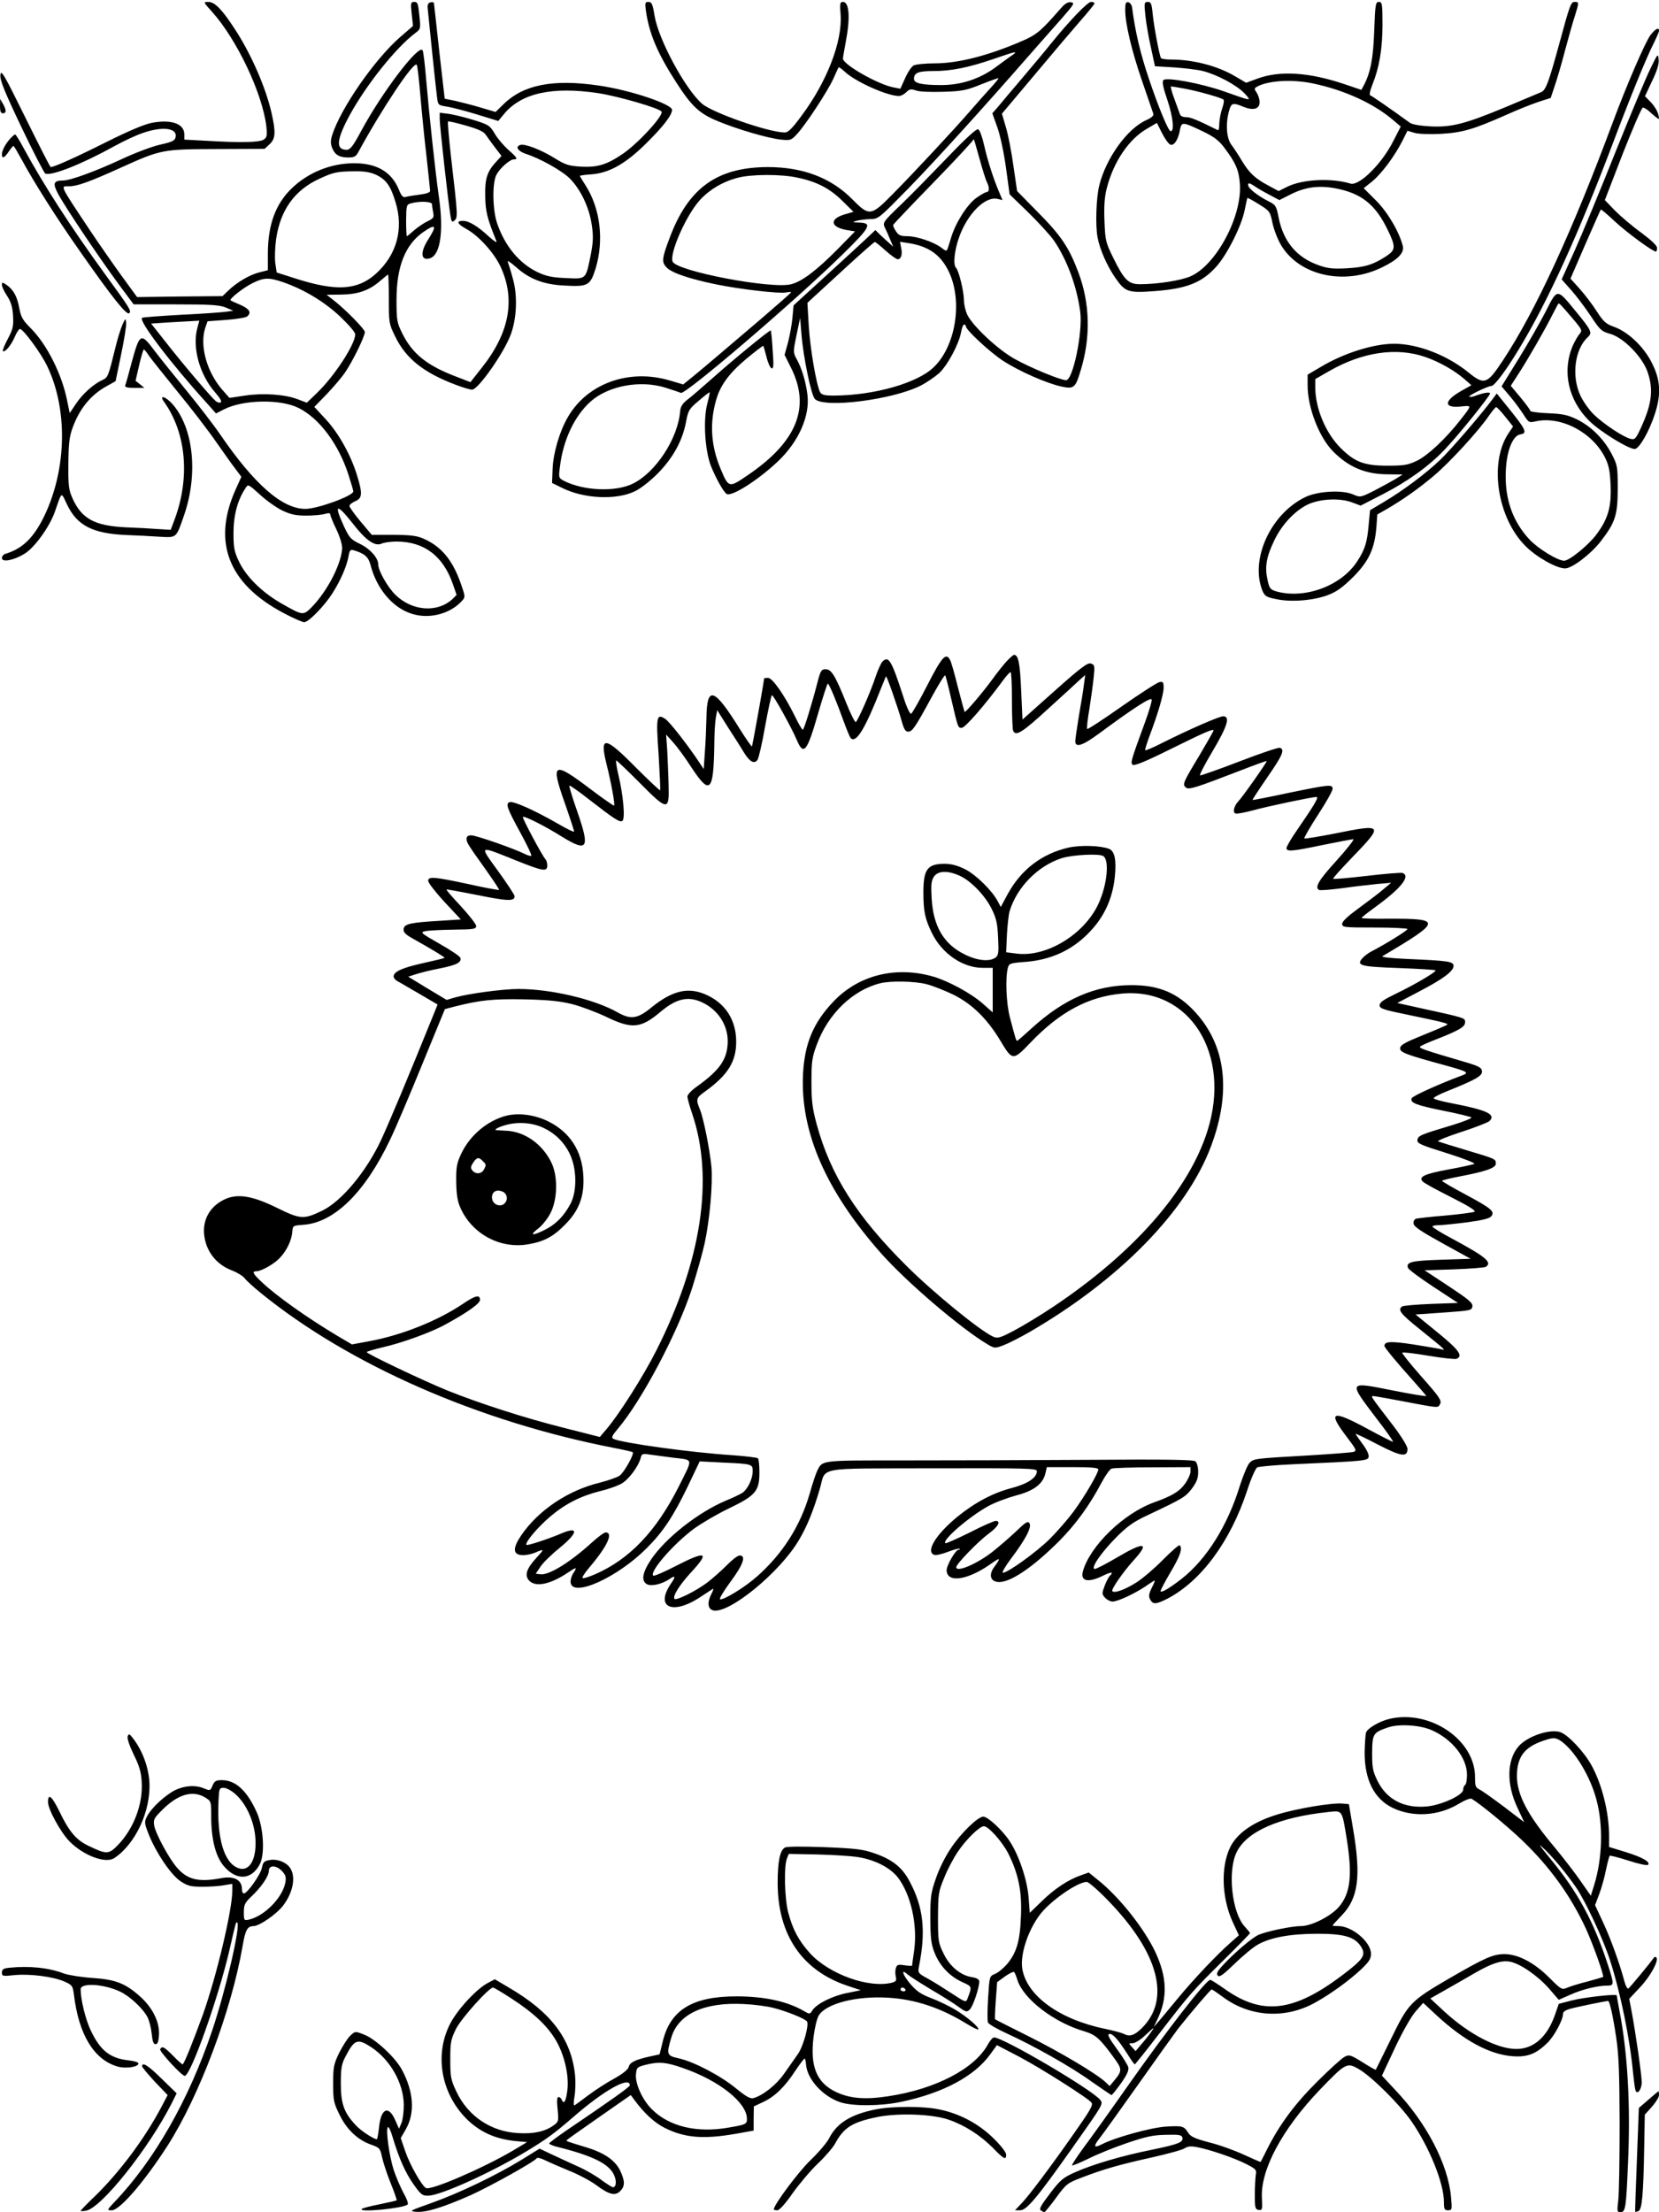 <?xml version="1.0" standalone="no"?>
<!DOCTYPE svg PUBLIC "-//W3C//DTD SVG 20010904//EN"
 "http://www.w3.org/TR/2001/REC-SVG-20010904/DTD/svg10.dtd">
<svg version="1.0" xmlns="http://www.w3.org/2000/svg"
 width="864pt" height="1152pt" viewBox="0 0 864 1152"
 preserveAspectRatio="xMidYMid meet">

<g transform="translate(0,1152) scale(0.1,-0.1)"
fill="#000000" stroke="none">
<path d="M1104 11459 c130 -145 262 -424 283 -596 5 -48 3 -58 -12 -69 -21
-16 -121 -18 -302 -7 l-113 6 0 27 c0 55 -65 79 -166 61 -40 -7 -118 -40 -239
-100 -157 -79 -273 -131 -291 -131 -3 0 -62 116 -132 258 -113 229 -127 253
-130 221 -2 -28 20 -83 110 -272 62 -130 118 -238 124 -241 33 -13 190 49 360
143 49 27 117 59 152 70 103 35 179 23 166 -25 -4 -17 -20 -24 -79 -37 -41 -9
-132 -43 -202 -76 -136 -63 -266 -111 -305 -111 -50 0 -55 -15 -24 -72 40 -74
221 -342 314 -468 l78 -105 220 0 c179 0 226 -3 259 -16 l40 -17 -35 -5 c-19
-3 -124 -11 -233 -16 -109 -6 -202 -13 -207 -16 -21 -13 151 -239 337 -444
l48 -54 41 21 c99 51 293 55 388 8 108 -53 210 -189 261 -349 14 -43 25 -81
25 -86 0 -23 -186 -91 -250 -91 -120 0 -266 128 -445 390 -32 47 -110 148
-173 225 -63 77 -138 170 -166 207 -73 98 -78 95 -121 -62 -15 -58 -30 -111
-33 -117 -3 -9 11 -13 48 -13 l52 0 -23 19 -23 18 19 82 c10 44 21 81 24 81 3
0 16 -15 27 -33 12 -17 79 -101 148 -186 70 -85 160 -202 200 -260 41 -58 87
-124 104 -145 l29 -39 -29 -64 c-124 -275 -40 -493 250 -646 49 -26 97 -47
106 -47 23 0 105 84 147 150 42 66 75 141 84 193 6 33 10 37 29 31 56 -17 75
-35 86 -77 31 -121 113 -220 211 -252 91 -31 202 -3 264 65 19 21 19 22 -4 88
-42 122 -100 194 -191 235 -37 17 -66 21 -160 22 l-114 0 -58 69 c-32 38 -58
75 -58 81 0 7 14 18 30 25 37 15 39 40 9 136 -32 104 -94 216 -161 289 l-61
66 65 67 c35 37 79 88 96 114 39 57 102 186 102 209 0 15 -104 121 -167 169
l-32 25 77 1 c87 1 146 22 204 73 20 17 37 31 39 31 2 0 4 -57 4 -128 0 -123
1 -129 33 -194 56 -116 149 -189 316 -252 37 -14 76 -26 85 -25 32 1 166 192
201 287 31 83 36 200 12 287 -10 39 -23 79 -27 90 -6 12 12 1 44 -27 68 -61
143 -90 251 -95 122 -7 134 0 162 89 44 146 25 311 -52 432 -17 26 -30 48 -30
50 0 2 26 6 59 8 94 7 179 55 287 162 89 88 134 147 134 174 0 30 -221 104
-385 127 -235 34 -389 4 -492 -97 l-42 -41 -78 23 c-43 13 -103 28 -133 35
l-54 11 -28 244 c-15 135 -27 249 -28 253 0 5 -8 7 -17 5 -12 -2 -17 -11 -16
-28 4 -44 43 -423 49 -466 5 -41 6 -42 51 -49 25 -4 96 -22 157 -41 l111 -34
28 34 c90 111 252 147 492 111 104 -16 319 -78 330 -96 13 -19 -119 -163 -200
-219 -83 -57 -132 -72 -216 -68 -65 4 -83 9 -135 41 -75 47 -160 80 -185 72
-27 -9 -12 -32 29 -46 75 -24 189 -88 230 -129 57 -58 101 -151 114 -242 9
-61 7 -90 -6 -158 -26 -127 -22 -123 -129 -118 -73 3 -103 10 -148 31 -95 46
-169 135 -210 254 -24 70 -26 210 -4 252 17 34 70 81 91 81 23 0 17 10 -30 51
-24 22 -56 59 -70 84 -25 42 -32 46 -109 70 -45 14 -103 28 -129 32 l-48 6 0
-34 c0 -34 44 -430 56 -502 5 -33 8 -36 21 -25 18 14 17 29 -17 321 -12 104
-19 191 -17 194 3 3 45 -7 94 -21 63 -18 92 -31 103 -48 8 -12 30 -42 48 -66
l34 -44 -25 -27 c-50 -53 -62 -90 -60 -181 1 -80 10 -117 58 -235 5 -12 -11
-2 -42 26 -55 51 -101 79 -132 79 -37 0 -30 -16 19 -43 63 -35 142 -122 176
-194 80 -170 48 -346 -97 -528 l-59 -75 -67 26 c-158 59 -236 121 -289 230
-27 55 -29 67 -29 174 0 172 46 287 140 352 65 45 72 35 25 -39 -43 -67 -39
-113 9 -98 55 17 73 143 46 325 -18 126 -50 424 -66 610 -6 74 -14 141 -18
148 -19 35 -212 -219 -320 -420 -43 -80 -57 -98 -76 -98 -58 0 -53 53 17 182
88 160 242 352 341 426 28 21 28 22 21 91 -6 62 -9 71 -26 71 -19 0 -20 -5
-14 -62 l7 -63 -67 -58 c-132 -115 -308 -368 -354 -510 -9 -30 -9 -44 0 -68
15 -36 37 -49 85 -49 29 0 39 5 51 28 125 229 288 473 304 455 4 -4 12 -75 19
-158 7 -82 21 -226 32 -318 10 -93 19 -174 19 -181 0 -8 -19 -15 -52 -19 -29
-4 -62 -9 -73 -12 -16 -5 -23 2 -38 38 -37 91 -114 137 -232 137 -122 0 -240
-48 -326 -131 -84 -81 -123 -189 -124 -335 l0 -91 -47 -12 c-50 -13 -116 -52
-161 -96 l-28 -27 -222 -2 -223 -3 -81 111 c-44 61 -118 167 -164 236 -163
245 -155 230 -109 230 41 0 104 22 267 96 213 96 217 97 505 98 l246 1 26 24
c31 29 33 61 10 164 -31 134 -107 308 -192 437 -66 102 -104 140 -137 140 -27
0 -27 0 19 -51z m852 -848 c54 -25 78 -57 104 -144 43 -140 6 -275 -103 -373
-96 -86 -207 -92 -419 -24 l-97 31 -7 47 c-4 26 -2 83 4 127 22 152 97 256
227 315 72 33 89 37 180 38 49 1 82 -4 111 -17z m294 -155 c0 -7 3 -27 6 -43
5 -25 2 -30 -29 -45 -19 -9 -50 -30 -70 -47 -19 -17 -36 -31 -38 -31 -2 0 -4
37 -4 82 1 79 2 83 25 89 46 13 110 10 110 -5z m-777 -405 c110 -38 216 -102
298 -179 45 -43 79 -82 79 -93 0 -52 -109 -219 -200 -306 l-52 -50 -48 18
c-68 26 -180 33 -275 19 l-80 -12 -38 43 c-81 94 -118 230 -88 322 l12 34 96
7 c53 4 103 12 110 18 24 20 13 39 -34 60 -27 11 -50 22 -52 24 -8 7 65 65
113 89 60 30 85 31 159 6z m-445 -238 c-28 -102 11 -243 92 -336 25 -28 36
-48 30 -52 -6 -4 -18 -1 -27 7 -25 21 -171 193 -257 303 l-79 100 89 6 c49 3
106 6 126 7 l36 2 -10 -37z m441 -951 c45 -21 70 -27 126 -27 38 0 82 4 98 9
18 5 27 5 27 -3 0 -6 14 -41 32 -78 19 -40 31 -81 30 -100 -6 -83 -76 -218
-155 -301 -48 -49 -48 -49 -162 16 -101 58 -183 139 -220 217 -25 52 -29 72
-29 150 0 90 21 171 62 232 14 23 14 23 75 -32 33 -31 86 -68 116 -83z m365
-64 c70 -91 118 -125 153 -109 13 6 48 11 77 11 145 0 244 -75 295 -223 l19
-55 -21 -21 c-78 -73 -210 -64 -297 21 -40 38 -90 126 -90 158 0 34 -41 81
-94 107 -50 24 -57 33 -85 93 -53 115 -39 121 43 18z"/>
<path d="M3364 11463 c17 -119 61 -223 161 -377 77 -119 117 -157 211 -196
100 -42 263 -90 331 -97 49 -5 53 -4 83 28 46 49 161 225 190 289 13 30 26 57
27 59 2 3 16 -7 31 -21 55 -53 223 -128 284 -128 10 0 27 9 38 20 16 16 24 18
50 9 18 -7 78 -9 143 -7 100 3 121 8 200 40 48 19 87 33 87 30 0 -3 -19 -26
-42 -51 -24 -26 -70 -78 -103 -116 -80 -93 -299 -328 -406 -436 -113 -115
-122 -116 -209 -28 -111 113 -258 169 -442 169 -264 -1 -414 -109 -511 -370
-41 -108 -42 -126 -14 -154 28 -28 117 -58 257 -87 122 -25 327 -49 363 -42
15 3 27 3 27 1 0 -3 -71 -65 -157 -139 -87 -74 -189 -161 -228 -194 -39 -33
-94 -80 -124 -104 l-53 -43 -71 21 c-211 62 -427 -15 -529 -190 -44 -75 -77
-189 -80 -270 l-3 -74 55 -27 c112 -55 278 -63 375 -17 29 13 79 52 120 93 80
81 130 172 148 270 11 59 16 67 66 109 30 26 56 46 57 44 1 -1 -4 -27 -12 -57
-23 -85 -13 -247 19 -328 27 -66 64 -132 81 -144 25 -17 165 72 269 171 107
102 166 236 152 346 -8 66 -29 136 -55 183 -20 37 -20 38 -2 126 l19 90 7 -85
c9 -116 51 -319 70 -337 49 -49 403 -4 549 69 32 16 75 46 97 65 44 40 104
152 115 213 4 23 11 41 16 41 5 0 9 -4 9 -9 0 -19 124 -134 194 -180 85 -55
226 -117 304 -134 65 -14 73 -7 100 84 53 172 49 349 -12 511 -49 130 -90 191
-210 312 l-109 111 -19 130 c-10 72 -27 162 -39 201 l-21 72 175 208 c96 115
205 243 241 284 36 41 66 78 66 82 0 5 -8 8 -18 8 -18 0 -112 -98 -207 -215
-26 -33 -94 -114 -149 -179 -56 -66 -114 -134 -129 -153 l-29 -33 26 -73 c15
-41 34 -131 45 -210 l19 -139 99 -96 c55 -54 114 -119 132 -145 69 -101 120
-241 137 -373 13 -106 -38 -354 -74 -354 -31 1 -188 66 -268 111 -88 49 -219
172 -247 231 -9 20 -17 54 -17 75 0 44 -26 153 -41 168 -16 16 -9 88 15 157
44 125 137 218 202 202 l25 -6 -16 38 c-31 71 -63 172 -80 249 -10 44 -23 79
-31 82 -9 3 -66 -49 -156 -143 -79 -82 -187 -193 -242 -246 -99 -95 -100 -97
-87 -125 8 -15 20 -44 28 -63 l15 -35 -22 20 c-13 11 -34 31 -47 43 l-24 24
-52 -49 c-29 -27 -124 -115 -213 -196 l-161 -147 -6 -64 c-3 -35 -14 -94 -23
-129 l-18 -65 32 -64 c106 -208 33 -389 -226 -564 -97 -66 -97 -66 -141 39
-48 117 -56 232 -22 352 21 77 68 141 156 215 48 40 88 70 90 69 2 -2 9 -28
17 -58 7 -30 19 -56 26 -59 11 -3 12 15 6 94 -3 55 -8 101 -10 103 -4 5 -193
-150 -304 -249 -53 -47 -112 -98 -131 -112 -25 -20 -35 -36 -37 -60 -11 -141
-127 -319 -247 -377 -90 -44 -256 -37 -358 15 -28 15 -28 17 -21 72 16 140 77
268 161 342 93 82 259 112 389 71 38 -12 74 -24 80 -27 24 -10 602 485 843
722 145 142 156 163 84 165 -34 1 -35 2 -13 9 14 4 45 8 70 9 45 0 46 2 204
163 143 147 394 424 641 707 50 56 120 137 158 179 61 70 65 77 45 80 -15 3
-31 -6 -52 -30 -104 -119 -125 -137 -197 -169 -179 -78 -337 -119 -462 -119
-49 0 -97 -5 -109 -11 -11 -6 -31 -36 -44 -66 l-25 -55 -36 7 c-80 15 -263
119 -263 150 0 5 7 45 15 88 24 126 18 207 -15 207 -15 0 -17 -8 -12 -68 9
-139 -71 -347 -203 -524 -48 -66 -71 -88 -87 -88 -84 0 -378 103 -432 150 -88
77 -227 335 -247 458 -10 61 -15 72 -32 72 -17 0 -19 -5 -13 -47z m1907 -231
c-14 -9 -53 -38 -87 -63 -82 -60 -178 -92 -282 -92 -99 0 -142 9 -142 32 0 32
22 41 101 41 94 0 182 18 314 63 115 40 130 43 96 19z m-131 -661 c13 -25 13
-51 -1 -51 -6 0 -29 -13 -52 -29 -47 -32 -108 -126 -133 -206 -8 -27 -17 -56
-20 -63 -3 -10 -10 -9 -30 7 -38 30 -129 61 -178 61 -36 0 -47 5 -60 26 -10
14 -16 29 -14 33 2 5 96 104 211 222 114 117 207 218 208 224 0 5 13 -38 29
-97 16 -59 34 -116 40 -127z m-987 24 c101 -21 168 -56 234 -121 l58 -57 -48
-14 c-79 -24 -72 -66 13 -81 l43 -7 -89 -91 c-112 -113 -186 -169 -243 -184
-101 -27 -599 68 -618 118 -17 43 70 240 141 319 50 55 118 96 197 117 70 19
226 20 312 1z m459 -380 c28 -25 56 -45 63 -45 18 0 26 25 18 60 l-6 31 44 -7
c106 -16 170 -62 212 -152 71 -153 34 -385 -80 -494 -85 -83 -311 -147 -520
-148 -50 0 -64 4 -72 18 -19 36 -52 227 -59 345 l-7 120 40 37 c22 20 100 92
172 158 73 67 136 122 139 122 3 0 29 -20 56 -45z"/>
<path d="M5860 11468 c0 -71 34 -214 89 -373 28 -82 54 -157 57 -166 4 -11 -7
-21 -35 -34 -100 -44 -210 -197 -246 -340 -16 -64 -21 -207 -9 -271 12 -64 50
-150 94 -213 50 -72 66 -77 203 -67 169 13 246 44 321 127 57 63 132 213 148
294 7 33 13 62 14 64 2 2 29 -13 61 -33 56 -35 58 -38 70 -97 7 -34 27 -86 45
-116 96 -160 331 -211 526 -115 81 39 116 75 108 110 -18 73 -78 176 -140 238
l-64 64 44 35 c49 40 118 133 158 212 l26 52 37 -11 c22 -6 80 -8 138 -5 110
6 171 24 340 99 55 25 130 55 166 67 l65 21 21 63 c12 34 36 116 53 182 18 66
40 147 51 179 23 74 23 76 0 76 -20 0 -25 -14 -81 -220 -54 -198 -70 -241 -94
-250 -11 -5 -96 -40 -188 -79 -209 -87 -280 -105 -392 -99 -51 3 -92 10 -104
19 -98 71 -196 139 -205 142 -7 2 -3 22 11 58 35 86 52 185 52 312 0 108 -2
117 -19 117 -17 0 -19 -12 -24 -147 -5 -145 -19 -219 -53 -285 l-14 -26 -86
29 c-185 63 -340 73 -457 29 l-57 -21 -58 34 c-89 53 -217 87 -334 87 -26 0
-49 3 -52 8 -8 14 -37 167 -43 230 -5 53 -9 62 -25 62 -19 0 -20 -5 -13 -71 4
-39 17 -114 29 -167 l21 -97 100 -6 c55 -4 123 -12 150 -19 74 -19 175 -73
215 -115 40 -43 44 -44 -108 10 -121 42 -297 74 -313 58 -8 -8 -2 -38 21 -105
30 -90 37 -165 16 -161 -12 2 -64 128 -111 268 -46 135 -73 250 -89 375 -2 14
-10 26 -19 28 -14 3 -17 -5 -17 -40z m980 -383 c161 -34 313 -103 415 -190
l40 -34 -39 -76 c-60 -119 -178 -235 -223 -221 -98 30 -248 23 -328 -16 l-46
-23 -52 28 c-70 37 -100 65 -139 129 -17 29 -42 67 -55 84 -26 35 -31 110 -12
177 11 41 20 44 74 21 52 -21 85 -12 85 24 0 15 -7 37 -15 49 -14 20 -14 23 4
33 59 31 183 38 291 15z m-674 -26 c68 -12 196 -48 206 -58 4 -3 1 -24 -7 -46
-8 -22 -14 -57 -15 -78 0 -21 -3 -37 -7 -35 -111 55 -143 68 -166 68 -18 0
-30 6 -33 18 -3 9 -16 45 -29 80 -13 34 -20 62 -16 62 4 0 34 -5 67 -11z m-71
-292 c19 -8 41 25 50 76 9 44 12 44 123 -9 57 -28 81 -46 111 -87 57 -76 73
-114 78 -182 14 -169 -123 -426 -257 -484 -51 -22 -172 -41 -263 -41 -60 0
-82 21 -139 137 -39 79 -42 89 -46 191 -3 79 0 125 12 172 35 137 115 256 210
310 l51 30 27 -54 c15 -29 34 -56 43 -59z m519 -263 l49 -26 61 31 c75 37 143
46 227 31 137 -25 211 -83 275 -215 44 -90 43 -106 -5 -138 -68 -45 -113 -59
-206 -64 -74 -4 -101 -1 -148 16 -114 40 -183 123 -208 248 -12 61 -15 66 -53
85 -59 30 -106 68 -106 85 0 12 7 11 33 -6 17 -12 54 -33 81 -47z"/>
<path d="M8596 11338 c-28 -38 -123 -257 -197 -456 -210 -565 -403 -984 -572
-1239 -82 -124 -96 -130 -180 -62 -111 90 -262 148 -385 149 -108 0 -262 -48
-384 -121 l-68 -40 0 -56 c0 -114 58 -266 130 -341 82 -84 170 -122 289 -122
l76 -1 -40 -25 c-22 -13 -72 -40 -110 -60 -70 -35 -71 -35 -110 -18 -58 24
-185 16 -248 -15 -181 -88 -288 -326 -222 -488 12 -27 20 -33 72 -43 77 -17
194 -7 268 21 46 17 77 40 131 93 82 82 113 148 122 259 l5 68 46 26 c86 50
166 106 248 175 83 70 233 233 288 314 17 24 33 44 37 44 4 0 26 -23 48 -51
l40 -50 -25 -37 c-101 -154 -57 -439 90 -586 57 -57 161 -116 206 -116 36 0
135 75 187 143 74 96 87 135 87 272 0 116 -1 122 -32 182 -41 78 -106 142
-180 179 -48 23 -74 29 -150 32 -51 2 -93 8 -93 12 0 5 -23 36 -51 70 l-51 61
40 62 c49 75 143 239 178 310 15 29 28 54 30 56 4 4 15 -8 78 -82 45 -53 47
-59 33 -75 -9 -10 -25 -38 -36 -62 -57 -133 -24 -284 87 -393 57 -56 209 -149
237 -145 24 4 76 95 105 187 32 100 27 174 -16 259 -42 86 -125 164 -198 190
-42 15 -55 26 -91 82 -23 36 -63 88 -89 117 l-47 52 77 178 c43 98 79 180 81
182 1 2 35 -26 74 -63 64 -59 196 -156 213 -156 3 0 6 8 6 19 0 12 -30 40 -82
79 -46 33 -107 85 -137 115 l-53 55 93 241 c52 132 99 241 105 241 5 0 19 -8
30 -17 10 -10 28 -25 38 -33 18 -14 19 -13 12 15 -4 17 -21 44 -38 62 l-31 32
37 79 c26 54 37 89 34 113 -3 33 -5 30 -44 -51 -23 -47 -105 -243 -182 -435
-77 -193 -171 -420 -209 -505 l-70 -155 49 -55 c27 -30 73 -91 102 -135 49
-74 57 -81 100 -93 68 -18 166 -116 195 -195 33 -92 25 -167 -31 -290 -29 -63
-33 -68 -57 -62 -37 9 -138 76 -190 126 -24 23 -55 67 -70 98 -48 102 -30 243
38 305 25 23 20 35 -66 139 -95 116 -92 116 -153 -5 -29 -56 -92 -167 -141
-246 l-89 -144 44 -52 c24 -28 55 -71 70 -94 27 -43 29 -44 64 -36 132 29 297
-58 362 -191 19 -39 25 -70 28 -145 4 -110 -13 -171 -73 -252 -41 -56 -142
-138 -169 -138 -33 0 -135 62 -180 110 -89 95 -130 214 -124 355 4 107 36 187
76 193 39 6 30 24 -73 151 l-50 62 -20 -27 c-58 -79 -220 -267 -276 -320 -77
-73 -194 -160 -292 -218 l-72 -43 -7 -74 c-8 -94 -19 -129 -59 -191 -82 -128
-272 -199 -421 -158 -33 10 -37 15 -47 61 -15 67 -6 119 35 204 38 81 106 154
173 187 62 30 164 36 229 13 l48 -18 113 58 c129 66 241 146 322 231 69 71
239 282 239 295 0 9 -34 4 -79 -13 -13 -5 -26 -6 -29 -3 -6 5 97 55 115 55 16
0 78 83 147 198 149 247 307 594 486 1067 89 236 173 442 211 517 16 32 29 62
29 68 0 20 -19 10 -44 -22z m-1173 -1677 c72 -25 150 -69 201 -113 l39 -34
-55 -31 c-89 -51 -90 -89 -1 -80 60 6 60 9 0 -68 -75 -97 -171 -187 -227 -214
-48 -23 -68 -26 -155 -26 -121 0 -170 19 -244 93 -77 77 -131 206 -131 314 l0
44 73 42 c173 99 350 125 500 73z"/>
<path d="M0 10968 c0 -27 4 -38 15 -38 19 0 19 17 0 50 l-14 25 -1 -37z"/>
<path d="M53 10798 c-25 -28 -43 -62 -43 -82 0 -24 13 -19 35 14 11 16 22 30
25 30 3 0 22 -33 44 -73 62 -115 180 -302 304 -478 164 -235 242 -333 255
-320 12 12 7 21 -128 206 -178 245 -319 464 -421 652 -21 40 -42 73 -45 73 -3
0 -15 -10 -26 -22z"/>
<path d="M10 10036 c0 -9 12 -35 27 -57 20 -31 28 -57 31 -103 3 -53 0 -69
-27 -120 -17 -32 -29 -61 -26 -64 10 -10 44 31 62 74 10 24 23 42 28 41 21 -7
108 -126 140 -192 108 -223 103 -532 -11 -775 -56 -118 -115 -177 -206 -204
-10 -3 -18 -13 -18 -22 0 -24 62 -12 119 23 52 33 128 138 156 216 39 112 32
107 64 40 52 -109 132 -151 306 -159 55 -2 135 -6 177 -9 89 -5 85 -8 126 110
75 216 50 455 -59 580 -36 41 -73 51 -45 13 116 -162 137 -394 55 -614 l-20
-53 -67 4 c-37 3 -112 7 -167 9 -162 8 -229 44 -277 150 -20 45 -23 65 -22
181 1 105 5 141 22 187 36 100 95 172 179 218 l45 25 29 140 c16 77 28 151 26
165 -3 24 -4 23 -19 -10 -9 -20 -26 -74 -37 -120 -37 -151 -39 -156 -68 -169
-46 -21 -103 -72 -137 -123 l-33 -49 -13 63 c-27 138 -105 294 -191 380 -41
41 -50 57 -59 105 -11 61 -31 96 -68 121 -20 13 -22 13 -22 -2z"/>
<path d="M5244 8078 c-17 -18 -50 -60 -74 -93 -50 -69 -142 -177 -146 -172 -2
1 -17 59 -35 127 -17 69 -35 133 -41 143 -21 41 -42 18 -118 -130 -41 -81 -80
-148 -85 -150 -6 -2 -24 36 -39 84 -63 195 -78 220 -110 188 -8 -8 -24 -44
-36 -79 -25 -77 -92 -229 -103 -236 -4 -3 -27 42 -50 100 -57 142 -77 175
-107 175 -22 0 -27 -7 -43 -70 -31 -119 -70 -245 -76 -245 -4 0 -22 30 -40 68
-55 112 -118 202 -141 202 -11 0 -20 -1 -20 -2 -4 -32 -61 -352 -64 -355 -2
-2 -30 38 -62 89 -136 219 -173 231 -175 56 -1 -46 -4 -123 -8 -173 l-6 -90
-20 30 c-56 86 -157 216 -180 231 -46 30 -49 14 -35 -186 6 -100 10 -183 8
-185 -2 -3 -60 52 -128 120 -160 162 -188 165 -152 19 25 -99 46 -214 40 -219
-2 -2 -57 36 -123 86 -193 146 -208 139 -136 -66 28 -80 51 -150 51 -155 0 -5
-39 14 -87 42 -120 69 -230 118 -249 111 -22 -8 -14 -31 57 -161 34 -62 59
-115 56 -118 -3 -3 -18 1 -34 9 -53 27 -253 97 -278 97 -17 0 -25 -5 -25 -18
0 -20 4 -26 103 -165 38 -54 68 -99 66 -101 -2 -2 -74 11 -159 30 -181 39
-210 41 -210 17 0 -10 38 -59 85 -110 l85 -91 -108 -7 c-155 -9 -186 -16 -190
-42 -2 -17 8 -28 45 -49 107 -60 171 -99 168 -102 -1 -2 -51 -14 -110 -27
-112 -25 -155 -45 -155 -70 0 -8 10 -20 23 -26 12 -7 63 -36 114 -66 l92 -54
-19 -47 c-131 -324 -234 -570 -277 -662 -77 -163 -204 -315 -304 -364 -97 -47
-114 -46 -236 14 -132 65 -211 77 -280 41 -73 -37 -110 -108 -99 -187 11 -84
66 -151 145 -180 25 -10 54 -27 64 -39 9 -13 47 -47 85 -78 460 -374 1134
-670 1840 -807 52 -10 95 -20 97 -22 10 -9 -46 -108 -69 -123 -14 -9 -60 -25
-103 -36 -165 -40 -318 -143 -407 -272 -46 -67 -46 -101 0 -105 18 -2 49 4 69
12 52 22 52 21 7 -28 -50 -55 -61 -89 -37 -116 33 -37 111 -21 203 41 46 31
50 30 26 -6 -8 -13 -14 -34 -12 -47 11 -78 245 28 396 180 85 85 138 164 215
324 l61 128 116 -6 c158 -7 160 -8 160 -45 0 -40 -26 -94 -54 -113 -13 -8 -52
-27 -87 -41 -144 -61 -314 -195 -389 -307 -45 -68 -52 -111 -20 -128 23 -12
77 1 115 26 33 23 36 16 9 -23 -85 -125 10 -166 157 -67 29 19 56 37 61 40 5
4 3 -8 -6 -24 -24 -46 -21 -80 8 -88 81 -20 346 196 446 365 43 72 75 151 109
266 35 120 -32 107 589 109 493 1 542 0 542 -15 0 -34 -48 -66 -132 -88 -99
-26 -192 -76 -284 -151 -111 -92 -164 -179 -119 -197 9 -3 41 4 72 16 31 12
58 19 61 16 3 -3 0 -5 -6 -5 -15 0 -62 -81 -62 -106 0 -68 106 -54 224 28 58
41 61 39 23 -13 -28 -39 -20 -73 20 -77 61 -6 180 74 320 214 86 87 157 185
218 300 20 38 44 72 53 76 9 4 106 7 215 7 l197 1 0 -23 c0 -13 -13 -42 -29
-64 -29 -40 -67 -63 -162 -97 -157 -57 -331 -225 -369 -357 -15 -53 25 -63
103 -25 26 13 47 20 47 15 0 -4 -4 -10 -9 -14 -5 -3 -17 -25 -27 -50 -16 -43
-16 -46 1 -65 10 -11 28 -20 39 -20 27 0 115 41 173 80 24 17 45 30 47 30 2 0
-5 -18 -16 -39 -15 -31 -17 -44 -8 -60 14 -27 30 -26 88 3 177 92 329 297 417
564 21 65 44 116 53 121 10 4 94 12 187 16 382 17 390 18 393 40 2 12 -13 41
-33 67 -19 26 -35 49 -35 51 0 3 52 -22 115 -55 122 -63 155 -68 155 -23 0 14
-31 64 -75 122 -118 154 -118 153 -103 153 7 0 69 -11 138 -24 210 -40 198
-39 210 -17 9 18 -3 36 -96 141 -59 67 -104 123 -101 126 3 4 65 -4 137 -16
72 -12 137 -19 145 -16 37 14 13 47 -99 138 l-114 93 146 10 c140 10 147 11
150 32 3 18 -19 36 -123 105 l-126 83 153 5 c84 3 159 9 166 13 35 23 1 52
-176 147 -56 30 -102 58 -102 63 0 4 15 7 33 7 18 0 85 7 148 15 82 11 117 20
126 32 19 25 -1 41 -137 114 -66 35 -120 67 -120 70 0 3 40 13 88 22 141 27
192 45 192 67 0 25 2 24 -151 70 -74 22 -141 43 -149 46 -8 3 45 25 119 49 74
24 140 50 148 57 35 35 -11 57 -197 93 -47 9 -89 20 -93 25 -5 4 29 22 75 40
144 58 180 78 176 103 -2 17 -18 26 -83 45 -218 64 -247 74 -239 82 5 5 34 18
64 30 137 53 170 72 170 96 0 24 7 22 -249 78 l-104 23 112 59 c127 66 181
107 181 134 0 23 -25 27 -235 36 -95 4 -144 10 -135 15 311 184 312 196 26
195 -75 -1 -136 1 -135 4 0 3 33 29 72 57 133 97 184 160 142 177 -8 3 -92 -4
-186 -15 -94 -11 -173 -18 -176 -15 -3 2 42 52 99 111 166 172 163 176 -93
124 -83 -16 -154 -28 -156 -25 -3 3 29 58 71 123 42 64 76 125 76 135 0 25
-16 23 -230 -21 -102 -22 -186 -38 -187 -37 -2 1 33 54 77 118 80 116 92 144
66 154 -7 3 -102 -29 -211 -71 -109 -42 -201 -74 -205 -73 -5 2 25 59 66 128
77 130 92 180 54 180 -21 0 -181 -70 -324 -142 -43 -22 -80 -37 -82 -35 -2 2
8 35 22 73 45 119 74 218 74 253 0 29 -3 33 -22 29 -13 -3 -101 -60 -197 -127
-95 -67 -176 -120 -179 -117 -3 3 2 52 12 108 9 57 19 131 22 164 6 57 5 62
-15 69 -17 5 -51 -20 -189 -143 l-167 -149 -7 154 c-6 142 -15 183 -37 183 -4
0 -21 -15 -37 -32z m26 -202 c0 -79 3 -151 6 -160 13 -33 47 -12 186 116 79
72 154 140 166 152 l24 21 -7 -50 c-3 -27 -15 -100 -26 -162 -10 -62 -19 -121
-19 -133 0 -36 39 -23 129 44 176 130 266 188 269 173 2 -7 -13 -58 -33 -113
-74 -202 -78 -215 -67 -226 8 -8 63 14 194 79 180 89 228 110 228 99 0 -4 -33
-61 -73 -129 -87 -144 -90 -152 -71 -168 15 -13 50 -2 293 92 69 27 126 47
128 46 3 -4 -124 -185 -148 -210 -23 -25 -30 -57 -15 -63 7 -3 46 4 87 15 79
22 313 71 335 71 14 0 -9 -39 -102 -174 -30 -43 -54 -85 -54 -92 0 -20 27 -18
190 16 80 16 151 30 158 30 7 0 -32 -50 -87 -111 -93 -102 -115 -139 -92 -153
5 -4 60 1 123 9 62 9 145 18 183 22 l70 6 -43 -36 c-24 -21 -82 -64 -128 -98
-55 -40 -84 -67 -84 -80 0 -18 9 -19 170 -19 94 0 170 -4 170 -8 0 -8 -119
-81 -185 -115 -17 -8 -39 -25 -49 -36 -35 -39 -11 -45 190 -52 102 -4 187 -9
190 -12 7 -7 -111 -76 -211 -124 -60 -29 -80 -43 -80 -58 0 -17 18 -23 150
-50 183 -38 209 -45 202 -51 -3 -3 -58 -27 -123 -53 -94 -38 -120 -52 -122
-68 -3 -23 26 -34 243 -93 108 -30 118 -36 80 -50 -119 -44 -258 -107 -263
-119 -9 -24 22 -36 165 -65 76 -15 141 -31 146 -35 4 -4 -41 -22 -100 -40
-167 -50 -178 -55 -181 -77 -3 -18 15 -26 153 -69 86 -27 150 -52 143 -56 -7
-3 -68 -17 -135 -29 -126 -23 -159 -39 -132 -64 8 -8 74 -44 148 -81 89 -45
129 -70 120 -75 -8 -4 -76 -13 -153 -20 -76 -6 -145 -14 -153 -17 -8 -3 -13
-15 -11 -26 2 -15 43 -42 150 -101 l147 -81 -154 -5 c-155 -5 -184 -12 -172
-43 3 -8 62 -52 132 -98 l128 -84 -139 -5 c-77 -3 -145 -9 -151 -13 -26 -17
-10 -38 90 -118 56 -45 109 -88 117 -96 13 -13 13 -14 -5 -9 -11 3 -76 14
-145 25 -118 18 -150 16 -150 -8 0 -8 65 -87 149 -180 36 -40 67 -77 69 -80 1
-4 -77 9 -173 28 -237 47 -235 51 -86 -146 50 -64 88 -119 86 -121 -1 -2 -62
29 -134 68 -183 99 -208 91 -112 -36 56 -74 59 -79 38 -85 -12 -3 -116 -11
-232 -18 -277 -16 -283 -16 -306 -37 -11 -10 -33 -63 -51 -118 -64 -210 -174
-386 -306 -489 -61 -47 -101 -71 -108 -64 -2 2 20 46 51 98 51 86 65 126 49
142 -4 4 -42 -30 -86 -74 -43 -44 -106 -98 -139 -119 -58 -37 -114 -58 -126
-46 -8 8 55 99 111 161 86 94 56 99 -86 15 -56 -33 -108 -60 -116 -60 -25 0
30 82 108 161 61 62 93 84 165 118 189 89 199 96 232 139 25 34 33 53 33 87 0
25 -6 47 -14 55 -11 9 -148 11 -568 8 -304 -2 -733 -3 -954 -3 -433 0 -420 2
-448 -54 -7 -14 -25 -68 -39 -118 -48 -167 -139 -312 -273 -431 -61 -55 -176
-126 -194 -120 -6 2 19 43 55 92 66 89 82 136 47 136 -10 0 -40 -23 -67 -51
-28 -28 -74 -69 -103 -91 -59 -44 -160 -94 -169 -84 -12 12 25 72 86 138 99
107 80 115 -82 32 -60 -31 -111 -53 -115 -49 -21 20 106 166 213 245 39 28
120 76 181 105 139 67 159 90 159 187 0 36 -3 70 -8 74 -4 4 -62 11 -130 16
-221 14 -585 65 -624 86 -10 6 -4 18 24 51 125 147 312 500 387 732 25 79 55
185 66 236 26 120 43 310 35 398 -9 91 -41 252 -60 298 -22 53 -20 60 28 94
118 85 161 155 161 258 0 112 -55 199 -154 244 -94 43 -177 24 -286 -64 -74
-61 -109 -66 -179 -26 -121 68 -346 121 -515 121 -80 0 -260 -24 -330 -44
l-44 -13 -100 60 -100 61 37 12 c21 7 75 21 122 30 93 18 121 33 112 57 -3 8
-52 41 -109 73 -98 56 -101 59 -73 65 17 4 83 7 148 8 104 1 117 3 117 19 0 9
-36 55 -79 102 -44 47 -78 86 -76 88 1 2 74 -12 162 -29 157 -32 193 -33 193
-6 0 7 -39 66 -86 131 -100 138 -105 135 94 55 140 -56 162 -60 162 -26 0 13
-4 27 -9 32 -17 18 -123 217 -118 221 7 7 116 -48 202 -102 136 -84 149 -64
81 131 -25 71 -43 131 -41 134 3 2 48 -29 100 -70 135 -105 162 -122 176 -114
16 10 5 133 -20 238 -10 42 -15 77 -12 77 4 0 58 -52 121 -115 146 -148 156
-149 152 -15 -1 52 -5 133 -7 180 l-6 85 36 -40 c20 -22 64 -81 97 -133 96
-145 114 -126 118 118 0 58 4 122 8 143 l7 39 56 -89 c31 -48 69 -107 83 -131
31 -50 54 -62 71 -39 6 9 25 89 40 177 16 88 32 160 35 160 9 0 102 -169 129
-232 36 -86 54 -64 111 135 25 86 48 157 51 157 7 0 45 -91 86 -205 14 -38 29
-74 33 -78 28 -31 76 48 160 263 12 30 23 56 24 58 4 4 61 -159 81 -230 12
-44 20 -58 34 -58 22 0 35 18 122 178 37 68 69 120 72 115 2 -4 17 -60 31
-123 36 -154 35 -150 55 -150 17 0 119 117 211 242 19 26 38 48 43 48 4 0 7
-65 7 -144z m-2290 -1585 c47 -12 126 -42 177 -66 134 -65 180 -61 283 26 82
69 143 83 215 50 83 -38 135 -117 135 -203 -1 -93 -39 -149 -162 -237 -27 -19
-48 -42 -48 -51 0 -9 11 -49 25 -90 114 -336 49 -765 -186 -1231 -68 -135
-197 -338 -262 -413 l-33 -39 -189 48 c-203 51 -435 126 -605 194 -123 50
-420 191 -420 200 0 3 37 14 83 25 98 22 251 77 327 119 115 63 180 109 180
128 0 29 -25 23 -88 -20 -132 -89 -321 -165 -493 -196 l-86 -16 -78 46 c-154
92 -318 208 -392 279 -46 43 -52 56 -28 56 25 0 88 35 119 66 37 37 65 94 68
138 3 34 3 34 59 38 160 12 319 167 451 444 29 60 104 237 168 394 l117 285
49 13 c134 34 201 41 364 38 127 -3 185 -9 250 -25z m527 -2362 c106 -13 104
2 28 -150 -118 -234 -257 -379 -436 -457 -32 -14 -62 -23 -65 -19 -4 3 14 30
39 59 90 106 123 178 81 178 -8 0 -40 -24 -72 -53 -112 -102 -223 -171 -268
-165 l-24 3 25 37 c13 20 58 64 100 98 97 79 100 114 7 74 -66 -28 -175 -64
-180 -59 -11 10 58 92 124 148 78 66 159 107 259 132 39 9 87 26 108 37 38 19
92 90 104 137 5 20 10 22 42 17 20 -3 77 -10 128 -17z m2213 -61 c0 -19 -70
-139 -128 -218 -30 -41 -87 -106 -126 -145 -69 -68 -217 -175 -243 -175 -7 0
12 33 42 73 77 102 108 163 97 184 -9 14 -19 8 -73 -44 -35 -33 -89 -79 -119
-103 -83 -65 -190 -110 -190 -81 0 16 112 132 167 173 52 38 68 68 38 68 -8 0
-70 -27 -136 -61 -67 -33 -123 -58 -126 -55 -17 16 124 138 224 193 32 18 96
42 143 55 94 24 143 61 155 118 l7 30 134 0 c95 0 134 -3 134 -12z"/>
<path d="M5564 7106 c-138 -32 -246 -114 -316 -242 l-36 -67 -16 30 c-28 54
-113 138 -169 166 -37 19 -70 28 -105 29 -92 0 -113 -28 -113 -149 0 -98 8
-137 44 -211 52 -107 160 -182 265 -182 l52 0 0 -116 0 -116 -52 46 c-60 53
-178 117 -256 140 -196 57 -391 9 -523 -131 -104 -110 -149 -218 -157 -378
-14 -300 119 -606 407 -932 132 -149 416 -392 555 -474 36 -21 38 -21 83 -4
26 10 85 40 132 67 470 272 821 630 948 969 106 283 78 522 -81 697 -92 101
-189 142 -333 142 -189 0 -354 -72 -525 -229 -36 -33 -68 -61 -71 -61 -5 0 -9
14 -37 120 -20 75 -25 209 -11 260 6 23 12 25 91 31 129 10 238 58 325 146 83
82 129 180 141 297 9 89 -1 135 -31 146 -45 17 -148 20 -211 6z m182 -44 c33
-22 20 -151 -26 -250 -74 -158 -269 -277 -424 -258 l-56 7 4 92 c3 51 9 106
14 122 38 125 147 236 271 276 57 18 196 25 217 11z m-749 -102 c59 -26 134
-104 168 -174 24 -48 30 -76 33 -149 4 -79 2 -92 -14 -104 -31 -22 -96 -16
-162 18 -107 53 -162 146 -170 291 -4 71 -2 92 12 113 21 31 71 33 133 5z
m-172 -565 c33 -8 97 -34 143 -56 96 -49 172 -123 241 -237 64 -107 66 -107
158 -11 153 160 301 239 476 255 355 32 572 -317 445 -716 -98 -310 -384 -635
-803 -915 -66 -44 -158 -100 -204 -124 -72 -38 -86 -42 -108 -32 -69 31 -310
228 -449 366 -263 261 -398 474 -471 741 -22 82 -27 120 -27 219 0 105 3 129
27 193 58 161 187 286 332 322 52 13 179 11 240 -5z"/>
<path d="M2637 5710 c-98 -25 -190 -102 -235 -198 -23 -49 -27 -69 -26 -147 1
-67 7 -102 22 -135 61 -137 209 -216 356 -189 81 14 130 41 191 104 72 73 99
148 93 253 -7 130 -71 227 -182 282 -70 35 -154 46 -219 30z m193 -63 c61 -29
108 -75 137 -135 37 -76 39 -193 5 -259 -34 -65 -78 -110 -138 -139 -65 -32
-78 -27 -29 10 19 15 48 51 62 79 36 69 39 187 7 258 -47 101 -143 169 -243
171 -28 1 -51 3 -51 4 0 9 48 27 89 33 56 8 114 0 161 -22z m-316 -173 c19
-18 19 -20 6 -45 -13 -23 -43 -25 -60 -4 -10 12 -9 20 4 40 19 29 29 31 50 9z
m114 -166 c28 -28 1 -75 -37 -63 -40 12 -38 75 3 75 12 0 27 -5 34 -12z"/>
<path d="M7236 2569 c-53 -13 -115 -49 -122 -72 -3 -11 -6 -56 -7 -101 -1
-143 49 -243 145 -290 106 -51 239 -43 344 20 31 19 61 31 68 27 46 -27 183
-140 263 -216 144 -138 254 -290 333 -462 37 -81 95 -244 89 -250 -2 -1 -38
-12 -79 -23 -41 -10 -89 -25 -106 -32 -30 -13 -32 -12 -95 51 -79 79 -163 123
-234 123 -59 0 -102 -19 -290 -128 -199 -116 -211 -129 -301 -314 -42 -86 -78
-158 -79 -160 -1 -2 -33 16 -69 39 -63 39 -69 41 -94 28 -15 -8 -79 -66 -142
-129 -117 -116 -197 -225 -260 -350 -18 -36 -33 -66 -35 -68 -1 -1 -40 16 -86
37 -47 22 -127 51 -179 64 -73 19 -98 30 -110 48 -24 38 -31 40 -115 35 -78
-4 -269 -57 -338 -93 -41 -21 -44 -10 -9 34 17 21 108 149 204 284 95 135 187
263 203 284 67 85 170 205 175 205 4 0 30 -18 60 -40 140 -104 325 -115 480
-28 80 44 177 115 238 172 42 40 52 55 52 82 0 61 -98 144 -170 144 -16 0 -30
1 -30 3 0 2 21 25 48 53 86 89 101 202 59 449 l-22 130 -33 3 c-55 5 -242 -26
-343 -58 -113 -35 -192 -87 -232 -151 -60 -97 -59 -274 3 -408 l32 -69 -43
-38 c-70 -61 -194 -192 -277 -293 -42 -51 -87 -105 -100 -120 l-23 -26 19 40
c54 112 50 220 -12 352 -60 125 -190 288 -299 374 l-47 38 -42 -15 c-66 -23
-138 -71 -204 -136 l-61 -59 -6 79 c-7 91 -49 218 -98 293 -36 56 -114 129
-138 129 -28 0 -118 -87 -169 -165 -28 -40 -63 -111 -78 -157 -26 -74 -29 -96
-29 -208 1 -105 4 -134 23 -181 27 -67 78 -121 144 -151 51 -23 51 -22 27 -85
-8 -22 -10 -21 -82 26 -41 27 -97 62 -126 78 -48 26 -51 30 -46 58 38 187 25
312 -48 448 -38 72 -87 112 -180 145 -63 22 -96 26 -262 33 -114 4 -196 4
-207 -2 -26 -14 -38 -72 -38 -184 0 -270 127 -457 364 -536 l69 -23 -69 -14
c-78 -15 -159 -56 -182 -89 -14 -23 -15 -23 -46 -5 -86 50 -204 76 -351 76
-228 0 -343 -70 -383 -233 l-17 -69 -55 -12 c-74 -17 -100 -30 -106 -54 -3
-13 -32 -36 -75 -60 -39 -21 -99 -60 -134 -86 -34 -26 -67 -50 -72 -53 -6 -4
-7 12 -1 46 5 29 6 78 3 109 -19 190 -125 330 -347 459 l-71 42 -36 -19 c-61
-32 -163 -143 -200 -219 -81 -165 -40 -369 100 -500 67 -61 141 -93 239 -104
l65 -6 -75 -45 c-157 -92 -428 -209 -452 -194 -23 14 -85 124 -107 190 l-24
70 26 45 c49 85 42 196 -20 311 -35 65 -139 161 -197 183 -46 18 -47 18 -72
-6 -14 -13 -39 -53 -57 -88 -29 -60 -32 -74 -32 -161 0 -88 3 -101 33 -162 38
-78 94 -131 164 -156 45 -16 48 -19 58 -67 6 -27 26 -88 45 -135 19 -46 32
-86 31 -88 -2 -2 -43 -11 -90 -21 -47 -9 -88 -20 -92 -24 -20 -20 216 3 239
23 5 4 -5 32 -22 61 -16 30 -39 84 -51 120 -23 73 -42 209 -30 222 4 4 15 -18
24 -50 35 -116 68 -189 110 -248 38 -54 46 -60 77 -59 65 2 320 117 504 227
111 67 148 94 250 182 159 139 295 215 295 166 0 -9 -101 -80 -337 -240 -45
-31 -82 -59 -83 -63 0 -4 19 -12 43 -18 188 -47 272 -90 296 -149 13 -30 10
-61 -7 -61 -5 0 -31 17 -59 37 -27 21 -79 51 -114 67 -35 16 -97 44 -137 63
l-72 34 -92 -57 c-132 -81 -323 -173 -468 -225 -119 -42 -122 -44 -81 -47 51
-4 138 23 283 87 105 48 332 174 343 192 4 5 22 0 43 -10 20 -10 77 -35 126
-55 48 -19 111 -53 140 -74 67 -50 99 -59 126 -32 26 26 25 53 -1 108 -27 54
-84 93 -183 122 -101 31 -100 30 -92 37 3 4 79 57 169 120 l162 113 20 -27
c51 -69 104 -117 155 -143 105 -53 202 -61 370 -32 l95 17 0 63 1 63 49 23
c60 28 113 79 168 164 23 34 44 62 47 62 3 0 7 -14 8 -32 6 -75 86 -164 177
-195 65 -22 212 -21 320 2 218 46 381 134 462 247 l35 48 117 -61 c112 -59
364 -219 376 -239 8 -13 -6 -38 -94 -163 -121 -173 -231 -319 -269 -359 l-36
-38 27 0 c34 0 89 66 274 328 161 228 160 226 142 248 -45 54 -504 324 -552
324 -7 0 -21 -16 -32 -36 -68 -126 -272 -233 -518 -270 -122 -19 -201 -12
-273 22 -101 48 -136 133 -117 287 6 48 18 98 28 113 40 61 195 101 360 91
140 -8 273 -52 408 -135 31 -19 59 -33 62 -30 8 8 -59 66 -119 102 -32 19 -89
47 -127 61 -55 21 -77 37 -110 76 -40 48 -48 79 -12 47 10 -9 65 -44 123 -79
58 -34 123 -75 144 -91 36 -26 41 -27 56 -13 17 15 50 113 50 147 0 10 -13 18
-38 22 -59 9 -116 56 -148 123 -27 55 -29 65 -29 188 1 123 2 134 33 208 17
43 49 103 71 135 43 64 113 132 135 132 24 0 96 -81 127 -142 53 -106 72 -197
66 -328 -5 -130 -23 -190 -74 -250 -18 -20 -45 -43 -61 -49 -29 -12 -29 -13
-36 -125 -4 -62 -4 -120 -1 -128 3 -8 47 -34 98 -57 142 -65 334 -173 442
-251 55 -38 101 -70 104 -70 3 0 25 28 49 61 31 44 42 68 38 84 -3 12 -30 55
-60 96 -41 56 -50 75 -39 77 17 4 45 -27 95 -105 18 -29 35 -53 38 -53 3 1 59
71 125 157 160 208 176 226 337 385 76 75 138 139 138 141 0 3 -13 18 -28 35
-66 71 -90 288 -42 386 52 109 222 183 478 210 74 8 71 13 96 -142 30 -188 19
-282 -41 -352 -42 -49 -143 -100 -197 -100 -47 0 -174 -26 -220 -45 -34 -14
-131 -97 -193 -165 -23 -26 -29 -38 -21 -48 9 -10 28 4 87 61 42 41 96 86 121
100 66 38 171 57 313 57 134 0 189 -16 221 -61 30 -43 21 -64 -51 -122 -281
-224 -450 -251 -657 -103 -36 25 -68 46 -73 46 -22 0 -230 -268 -435 -560 -87
-124 -188 -265 -224 -313 -36 -49 -63 -91 -61 -93 3 -3 40 13 84 34 43 22 134
59 202 82 100 34 137 42 204 43 69 2 82 -1 85 -15 5 -24 -21 -34 -160 -63
-155 -31 -307 -76 -399 -117 -63 -28 -77 -40 -131 -111 -47 -62 -58 -81 -47
-88 8 -5 16 -9 19 -8 3 0 30 33 60 74 52 71 59 77 130 104 114 44 200 69 368
106 84 19 161 40 172 48 15 10 32 12 63 6 66 -12 197 -57 257 -88 51 -26 55
-30 50 -57 -2 -16 -5 -63 -5 -104 0 -67 2 -75 20 -78 19 -3 20 2 17 62 -8 147
106 359 302 564 135 140 141 143 203 107 67 -39 213 -184 274 -272 94 -136
169 -323 169 -420 0 -37 3 -43 21 -43 21 0 22 3 16 68 -15 171 -128 388 -291
559 l-69 74 68 145 c40 85 85 164 108 190 l39 44 70 -65 c144 -133 278 -205
399 -213 75 -5 120 13 178 70 35 34 81 119 81 150 0 12 13 21 41 28 35 10 183
40 194 40 8 0 26 -80 42 -190 14 -91 17 -186 18 -450 0 -184 -3 -363 -7 -398
-7 -57 -6 -62 11 -62 27 0 30 22 40 262 13 297 -2 566 -45 788 -8 41 -14 77
-14 79 0 9 -170 -10 -233 -26 l-69 -18 -19 -55 c-40 -116 -111 -180 -202 -180
-99 0 -247 77 -376 196 l-72 67 83 47 c46 26 112 64 148 85 89 51 137 67 182
60 53 -9 145 -72 205 -140 l51 -59 59 26 c61 28 144 48 193 48 37 0 37 6 5
105 -75 230 -158 383 -302 557 -61 75 -67 84 -29 48 46 -44 115 -127 165 -200
48 -70 140 -267 175 -375 56 -174 104 -408 121 -590 4 -38 9 -78 12 -88 8 -30
33 0 33 40 0 37 -32 260 -53 371 l-12 63 57 61 c54 57 99 140 84 155 -4 4 -10
3 -14 -3 -18 -27 -123 -153 -131 -159 -6 -3 -15 14 -21 37 -24 91 -72 224
-112 309 l-41 88 22 58 c12 32 28 89 35 126 8 38 17 71 19 73 2 3 47 -9 98
-25 52 -17 97 -27 102 -22 14 14 -28 39 -115 66 l-88 27 0 57 c0 123 -37 271
-93 371 -40 71 -121 156 -161 170 -56 18 -173 -22 -218 -75 -61 -71 -63 -197
-5 -319 l35 -75 -106 81 c-59 44 -116 85 -128 90 -19 9 -22 18 -22 62 2 194
-233 355 -446 305z m221 -59 c106 -47 183 -144 183 -232 0 -26 -4 -50 -10 -53
-5 -3 -10 -15 -10 -25 0 -28 -113 -80 -189 -87 -119 -11 -209 36 -257 133 -25
51 -28 69 -28 146 1 100 5 106 84 133 57 19 167 12 227 -15z m672 -56 c73 -51
155 -187 186 -309 35 -131 30 -302 -12 -439 l-18 -58 -53 76 c-29 42 -89 120
-133 173 -143 170 -199 276 -199 376 1 99 40 150 140 183 49 17 62 16 89 -2z
m-3659 -605 c87 -14 167 -55 207 -107 67 -89 102 -245 84 -378 -6 -41 -11 -77
-11 -80 0 -2 -18 -1 -39 2 -33 5 -40 3 -45 -14 -4 -11 -4 -31 -1 -45 5 -20 2
-25 -17 -31 -120 -32 -328 42 -429 152 -59 65 -91 125 -114 213 -19 72 -23
240 -7 280 l10 25 149 -3 c81 -2 177 -8 213 -14z m1301 -226 c265 -273 328
-516 174 -666 -38 -37 -62 -44 -93 -28 -10 5 -53 17 -97 26 -239 49 -408 173
-431 313 -12 74 30 201 93 283 54 71 195 169 243 169 9 0 60 -44 111 -97z
m-472 -415 c32 -98 189 -219 345 -265 60 -18 81 -35 148 -126 55 -74 55 -78 7
-136 l-20 -24 -22 21 c-49 45 -234 155 -398 237 -96 48 -175 88 -177 90 -1 1
0 45 4 98 l7 95 41 30 c23 16 44 26 47 23 4 -3 12 -23 18 -43z m-2634 -96
c114 -74 185 -141 229 -215 45 -76 70 -183 61 -260 -7 -58 -18 -79 -29 -52 -3
8 -11 15 -17 15 -8 0 -10 -18 -5 -64 6 -62 5 -65 -21 -84 -45 -32 -104 -45
-184 -40 -141 7 -262 88 -322 216 -29 61 -32 76 -32 167 0 91 3 105 30 160 27
54 171 215 193 215 4 0 48 -26 97 -58z m2050 48 c3 -5 -1 -10 -9 -10 -9 0 -16
5 -16 10 0 6 4 10 9 10 6 0 13 -4 16 -10z m-687 -96 c68 -17 167 -57 175 -71
11 -19 -20 -131 -48 -170 -17 -24 -49 -70 -73 -104 -41 -58 -112 -113 -159
-125 -16 -4 -39 9 -90 51 -79 65 -217 138 -297 156 -64 14 -66 20 -40 108 36
123 171 186 378 175 50 -2 119 -11 154 -20z m1963 -131 c-11 -16 -33 -43 -49
-61 l-28 -33 -18 20 c-19 21 -19 21 3 21 12 0 41 18 64 40 50 47 55 49 28 13z
m-4057 -74 c99 -66 167 -186 169 -299 0 -36 -5 -78 -12 -95 l-13 -30 -19 43
c-35 81 -75 64 -85 -36 -4 -34 -9 -62 -11 -62 -16 0 -84 44 -109 72 -62 65
-79 112 -79 218 0 81 4 102 24 140 47 91 63 96 135 49z m1622 -108 c189 -65
334 -180 334 -265 0 -27 -5 -30 -94 -45 -165 -30 -312 5 -402 96 -48 48 -86
131 -82 180 3 36 6 39 48 50 70 18 109 15 196 -16z"/>
<path d="M665 2478 c-4 -10 9 -48 31 -94 30 -61 39 -91 42 -144 7 -114 -41
-241 -122 -326 -49 -51 -60 -52 -153 -7 -65 30 -103 74 -154 181 -39 79 -59
96 -59 48 0 -38 66 -158 112 -205 73 -74 188 -117 233 -87 111 73 192 248 183
397 -5 79 -37 165 -87 229 -17 22 -21 23 -26 8z"/>
<path d="M1107 2222 c-11 -27 -13 -28 -42 -16 -46 20 -103 16 -153 -8 -53 -27
-123 -92 -146 -136 -15 -30 -15 -35 10 -98 39 -96 115 -208 165 -241 37 -24
52 -28 113 -28 39 0 90 3 114 8 l42 7 0 -34 c0 -102 -82 -446 -153 -646 -53
-145 -99 -260 -106 -260 -3 0 -26 20 -50 45 -47 47 -56 52 -67 34 -6 -10 112
-139 128 -139 31 0 175 405 233 655 34 149 34 149 41 143 17 -18 -60 -351
-132 -565 -120 -356 -300 -673 -508 -890 -40 -43 -40 -43 -14 -43 42 0 171
150 291 337 165 258 333 704 391 1042 14 81 24 100 56 101 31 0 120 62 154
106 55 72 69 158 33 202 -21 27 -67 43 -102 36 -30 -5 -35 -11 -41 -41 -7 -35
-76 -133 -94 -133 -6 0 -10 10 -10 23 0 48 -42 70 -111 56 -113 -21 -172 -8
-226 54 -42 47 -113 179 -120 221 -5 31 0 39 40 79 83 84 160 106 225 67 32
-20 32 -20 32 -100 0 -118 23 -208 66 -258 65 -76 142 -73 186 8 29 52 21 193
-15 273 -51 113 -110 167 -182 167 -30 0 -38 -5 -48 -28z m118 -44 c62 -54
106 -158 106 -254 1 -97 -37 -152 -90 -132 -74 27 -112 154 -103 351 3 63 4
67 27 67 13 0 40 -14 60 -32z m244 -402 c19 -20 22 -32 17 -60 -15 -78 -107
-172 -188 -192 -27 -6 -28 -5 -28 38 0 38 5 49 36 79 54 50 94 109 94 136 0
32 39 31 69 -1z"/>
<path d="M48 1273 c-30 -3 -38 -8 -38 -25 0 -19 4 -20 68 -13 80 7 199 -8 258
-34 40 -18 43 -22 49 -68 25 -208 104 -338 226 -374 42 -13 111 -3 110 16 0 6
-24 13 -53 16 -96 11 -147 52 -197 159 -26 56 -51 158 -51 211 0 35 119 28
203 -11 52 -24 120 -87 145 -134 9 -17 19 -56 22 -86 4 -40 9 -55 20 -55 11 0
16 13 18 49 4 65 -33 141 -98 199 -77 69 -128 89 -250 97 -58 4 -124 15 -147
23 -78 30 -179 41 -285 30z"/>
<path d="M740 760 c0 -5 30 -41 66 -80 l67 -70 -33 -63 c-87 -164 -214 -334
-341 -459 -44 -42 -79 -78 -79 -81 0 -2 12 -2 28 1 79 13 327 324 446 559 l26
52 -78 76 c-71 70 -102 89 -102 65z"/>
<path d="M8585 586 l-50 -43 -10 -269 c-6 -148 -10 -270 -9 -272 0 -1 8 0 17
4 19 7 26 92 30 335 l3 167 37 41 c20 23 37 50 37 61 0 11 -1 20 -3 20 -1 0
-25 -20 -52 -44z"/>
<path d="M4558 535 c-127 -26 -200 -71 -240 -150 -11 -22 -55 -74 -98 -115
-62 -60 -190 -231 -190 -255 0 -3 8 -5 18 -5 11 0 42 34 80 89 35 49 94 119
132 155 38 36 78 83 89 103 45 84 89 112 221 139 111 22 289 15 373 -15 83
-29 163 -81 227 -145 59 -61 70 -66 70 -36 0 12 -28 48 -67 86 -77 75 -174
127 -280 149 -83 18 -245 18 -335 0z"/>
</g>
</svg>
